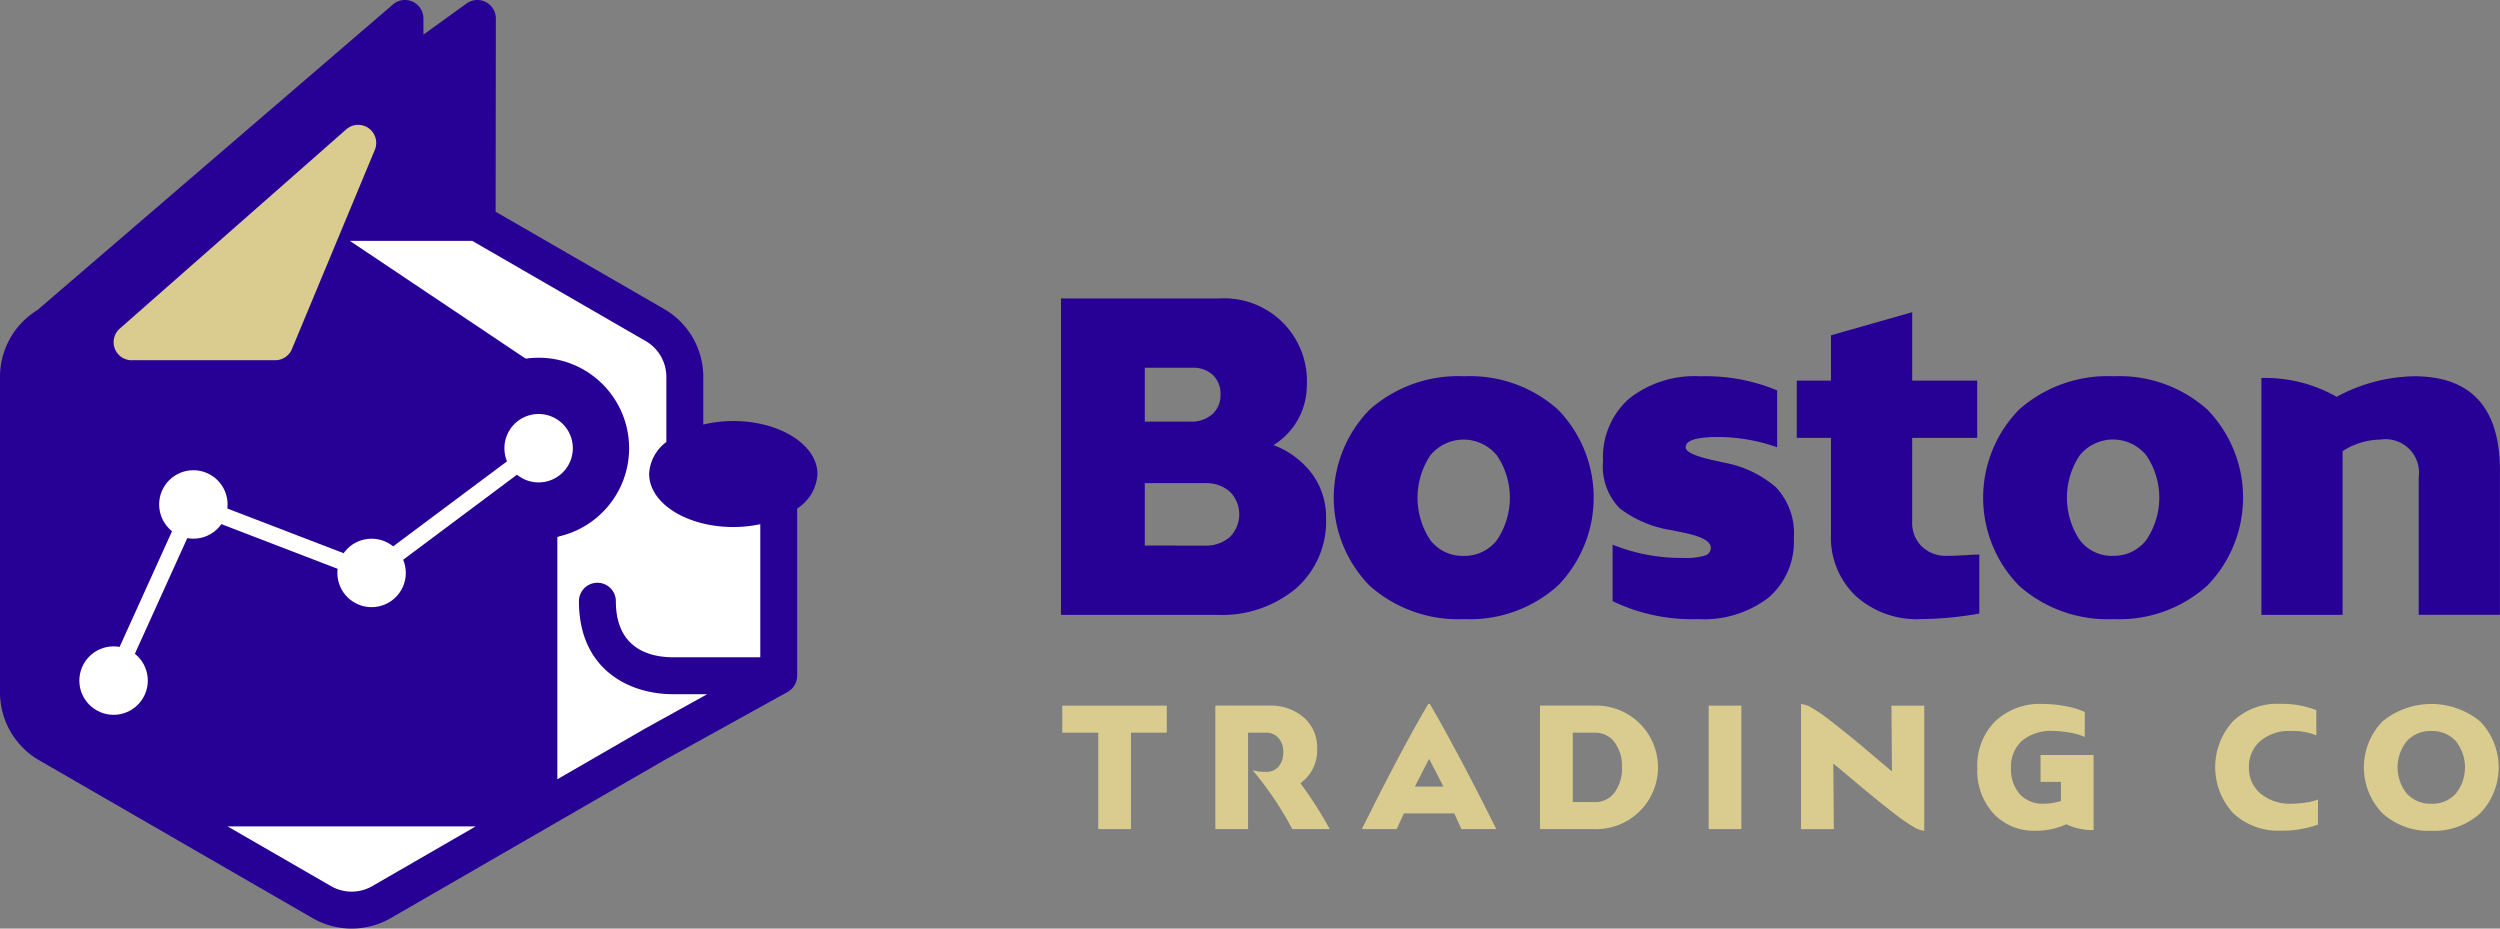 <svg xmlns="http://www.w3.org/2000/svg" width="163.832" height="60.852" viewBox="0 0 163.832 60.852"><rect x="0" y="0" width="163.832" height="60.852" fill="#808080" stroke="none"/><g id="Group_105" data-name="Group 105" transform="translate(0 0)"><g id="Group_45" data-name="Group 45" transform="translate(69.531 19.559)"><g id="Group_28" data-name="Group 28" transform="translate(0 0)"><path id="Path_31" data-name="Path 31" d="M809.365,1028.673a5.616,5.616,0,0,1,2.535,1.891,4.789,4.789,0,0,1,.911,2.9,5.838,5.838,0,0,1-1.961,4.594,7.568,7.568,0,0,1-5.211,1.738h-10.2v-20.732h10.366a5.418,5.418,0,0,1,5.743,5.744A4.589,4.589,0,0,1,809.365,1028.673Zm-8.433-5.071v3.53h3a2.025,2.025,0,0,0,1.429-.49,1.652,1.652,0,0,0,.532-1.274,1.688,1.688,0,0,0-.5-1.289,1.881,1.881,0,0,0-1.345-.477Zm3.922,11.655a2.362,2.362,0,0,0,1.653-.561,2.1,2.1,0,0,0,0-2.969,2.325,2.325,0,0,0-1.625-.561h-3.95v4.09Z" transform="translate(-795.441 -1019.063)" fill="#270095"></path><path id="Path_32" data-name="Path 32" d="M983.338,1086.142a8.735,8.735,0,0,1-6.192-2.186,8.254,8.254,0,0,1,0-11.542,8.739,8.739,0,0,1,6.192-2.185,8.649,8.649,0,0,1,6.15,2.185,8.271,8.271,0,0,1,0,11.529A8.61,8.61,0,0,1,983.338,1086.142ZM983.31,1082a2.668,2.668,0,0,0,2.185-1.051,4.948,4.948,0,0,0,0-5.519,2.812,2.812,0,0,0-4.385,0,5.021,5.021,0,0,0,0,5.519A2.657,2.657,0,0,0,983.31,1082Z" transform="translate(-956.92 -1065.13)" fill="#270095"></path><path id="Path_33" data-name="Path 33" d="M1158.952,1081.463q0-.616-1.765-.981l-.813-.168a7.455,7.455,0,0,1-3.39-1.428,3.928,3.928,0,0,1-1.093-3.109,5.108,5.108,0,0,1,1.7-4.076,6.921,6.921,0,0,1,4.692-1.471,12.147,12.147,0,0,1,5.015.925v3.726a11.782,11.782,0,0,0-3.894-.673q-2.1,0-2.1.673,0,.448,1.765.841l.756.168a7.187,7.187,0,0,1,3.39,1.61,4.389,4.389,0,0,1,1.176,3.348,4.81,4.81,0,0,1-1.667,3.894,6.946,6.946,0,0,1-4.609,1.4,11.963,11.963,0,0,1-5.6-1.177v-3.7a12.045,12.045,0,0,0,4.651.869,4.346,4.346,0,0,0,1.4-.154A.534.534,0,0,0,1158.952,1081.463Z" transform="translate(-1116.368 -1065.13)" fill="#270095"></path><path id="Path_34" data-name="Path 34" d="M1289.1,1044.03c.205,0,.42,0,.644-.014s.481-.024.771-.042.518-.028.686-.028v3.866a22.674,22.674,0,0,1-3.838.364,5.952,5.952,0,0,1-4.273-1.527,5.278,5.278,0,0,1-1.611-4.02V1036.3h-2.242v-3.754h2.242v-2.969l5.323-1.513v4.483h4.259v3.754H1286.8v5.492a2.171,2.171,0,0,0,.63,1.624A2.279,2.279,0,0,0,1289.1,1044.03Z" transform="translate(-1231.021 -1027.164)" fill="#270095"></path><path id="Path_35" data-name="Path 35" d="M1410.349,1086.142a8.735,8.735,0,0,1-6.192-2.186,8.254,8.254,0,0,1,0-11.542,8.739,8.739,0,0,1,6.192-2.185,8.648,8.648,0,0,1,6.149,2.185,8.271,8.271,0,0,1,0,11.529A8.61,8.61,0,0,1,1410.349,1086.142Zm-.028-4.147a2.668,2.668,0,0,0,2.185-1.051,4.948,4.948,0,0,0,0-5.519,2.812,2.812,0,0,0-4.385,0,5.02,5.02,0,0,0,0,5.519A2.657,2.657,0,0,0,1410.32,1082Z" transform="translate(-1341.374 -1065.13)" fill="#270095"></path><path id="Path_36" data-name="Path 36" d="M1594.8,1070.229q5.631,0,5.631,6.191v9.442h-5.323v-9.021a2.192,2.192,0,0,0-2.494-2.465,4.725,4.725,0,0,0-2.494.757v10.73H1584.8v-15.521a9.469,9.469,0,0,1,4.931,1.233A11.021,11.021,0,0,1,1594.8,1070.229Z" transform="translate(-1506.134 -1065.13)" fill="#270095"></path></g><g id="Group_29" data-name="Group 29" transform="translate(0.086 26.574)"><path id="Path_40" data-name="Path 40" d="M803.148,1286.807v1.772H800.8v6.319h-2.143v-6.319H796.3v-1.772Z" transform="translate(-796.303 -1286.698)" fill="#dacc8e"></path><path id="Path_41" data-name="Path 41" d="M902.487,1291.891a27.318,27.318,0,0,1,1.924,3.007h-2.46a21.315,21.315,0,0,0-2.6-3.86,3.058,3.058,0,0,0,.864.11,1.058,1.058,0,0,0,.847-.35,1.392,1.392,0,0,0,.3-.94,1.348,1.348,0,0,0-.312-.93,1.065,1.065,0,0,0-.836-.349h-1.159v6.319h-2.143v-8.091h3.521a3.291,3.291,0,0,1,2.28.777,2.609,2.609,0,0,1,.869,2.044A2.636,2.636,0,0,1,902.487,1291.891Z" transform="translate(-886.884 -1286.698)" fill="#dacc8e"></path><path id="Path_42" data-name="Path 42" d="M999.759,1293.915l-.471-1.028h-3.3l-.47,1.028h-2.286q2.5-5.051,4.352-8.2h.109q1.924,3.313,4.352,8.2Zm-2.121-4.6q-.613,1.182-.93,1.815h1.87q-.163-.338-.486-.951T997.638,1289.311Z" transform="translate(-973.605 -1285.715)" fill="#dacc8e"></path><path id="Path_43" data-name="Path 43" d="M1113.95,1286.807a4.048,4.048,0,1,1,0,8.091h-3.542v-8.091Zm.044,6.321a1.557,1.557,0,0,0,1.3-.63,2.633,2.633,0,0,0,.486-1.656,2.57,2.57,0,0,0-.492-1.64,1.562,1.562,0,0,0-1.29-.623h-1.443v4.549Z" transform="translate(-1079.104 -1286.698)" fill="#dacc8e"></path><path id="Path_44" data-name="Path 44" d="M1223.466,1286.807v8.091h-2.143v-8.091Z" transform="translate(-1178.965 -1286.698)" fill="#dacc8e"></path><path id="Path_45" data-name="Path 45" d="M1290.173,1285.824v8.2a1.643,1.643,0,0,1-.722-.267,10.9,10.9,0,0,1-1.192-.826q-.722-.558-1.273-1.005t-1.482-1.23q-.929-.783-1.29-1.078l.033,4.3H1282.1v-8.2a1.677,1.677,0,0,1,.722.262,10.447,10.447,0,0,1,1.2.831q.732.569,1.263,1t1.487,1.242q.956.808,1.285,1.082l-.033-4.308Z" transform="translate(-1233.689 -1285.715)" fill="#dacc8e"></path><path id="Path_46" data-name="Path 46" d="M1405.577,1289.06v4.92a3.931,3.931,0,0,1-1.782-.383,4.834,4.834,0,0,1-2.022.426,3.626,3.626,0,0,1-2.75-1.12,4.146,4.146,0,0,1-1.066-2.98,4.1,4.1,0,0,1,1.165-3.066,4.262,4.262,0,0,1,3.121-1.143,8.065,8.065,0,0,1,1.476.142,5.335,5.335,0,0,1,1.28.383v1.639a3.812,3.812,0,0,0-.984-.284,6.342,6.342,0,0,0-1.083-.11,2.96,2.96,0,0,0-2.05.646,2.275,2.275,0,0,0-.716,1.781,2.462,2.462,0,0,0,.568,1.706,2.007,2.007,0,0,0,1.575.634,3.9,3.9,0,0,0,1.126-.175v-1.258H1402.1v-1.76Z" transform="translate(-1337.995 -1285.715)" fill="#dacc8e"></path><path id="Path_47" data-name="Path 47" d="M1561.029,1287.77a4.164,4.164,0,0,0-1.683-.285,2.9,2.9,0,0,0-1.985.656,2.186,2.186,0,0,0-.748,1.728,2.153,2.153,0,0,0,.771,1.727,3.037,3.037,0,0,0,2.039.656,6.589,6.589,0,0,0,.913-.077,3.2,3.2,0,0,0,.8-.2v1.641a6.731,6.731,0,0,1-2.427.4,4.306,4.306,0,0,1-3.127-1.142,4.454,4.454,0,0,1-.016-6.024,4.2,4.2,0,0,1,3.078-1.143,6.169,6.169,0,0,1,2.384.415Z" transform="translate(-1478.85 -1285.715)" fill="#dacc8e"></path><path id="Path_48" data-name="Path 48" d="M1656.584,1294.024a4.5,4.5,0,0,1-3.209-1.142,4.331,4.331,0,0,1,0-6.024,5.055,5.055,0,0,1,6.4,0,4.344,4.344,0,0,1,0,6.024A4.466,4.466,0,0,1,1656.584,1294.024Zm0-1.771a2.066,2.066,0,0,0,1.591-.656,2.761,2.761,0,0,0,0-3.454,2.065,2.065,0,0,0-1.591-.656,2.1,2.1,0,0,0-1.608.656,2.743,2.743,0,0,0,0,3.454A2.1,2.1,0,0,0,1656.584,1292.253Z" transform="translate(-1566.861 -1285.715)" fill="#dacc8e"></path></g></g><g id="design" transform="translate(0 0)"><path id="Path_117" data-name="Path 117" d="M48.055,27.591a8.406,8.406,0,0,0-1.967.231V24.69a5.138,5.138,0,0,0-2.561-4.437L32.48,13.875l.014-12.663A1.21,1.21,0,0,0,30.576.229L27.749,2.267V1.211a1.21,1.21,0,0,0-2-.918L2.457,20.315A5.137,5.137,0,0,0,0,24.69V45.383a5.138,5.138,0,0,0,2.561,4.437L20.483,60.167a5.138,5.138,0,0,0,5.123,0L43.517,49.826l8.1-4.48c.011-.006.019-.016.03-.023a1.232,1.232,0,0,0,.21-.156l.024-.02a1.259,1.259,0,0,0,.176-.224c.014-.022.024-.044.036-.067a1.167,1.167,0,0,0,.086-.2c.008-.025.017-.049.023-.075a1.2,1.2,0,0,0,.039-.291V33.326a2.87,2.87,0,0,0,1.329-2.259c0-1.92-2.469-3.476-5.516-3.476Z" transform="translate(0 0)" fill="#270095"></path><path id="Path_118" data-name="Path 118" d="M178.867,628.723a2.707,2.707,0,0,0,2.7,0l6.777-3.913H172.09Z" transform="translate(-157.173 -570.652)" fill="#fff"></path><path id="Path_119" data-name="Path 119" d="M284.094,197.373a2.765,2.765,0,0,1,1.129-2.1V191a2.709,2.709,0,0,0-1.351-2.34L272.5,182.09h-8.02l11.643,7.8a3.872,3.872,0,0,1,.746-.08c2.626,0,4.756,2.658,4.756,5.938,0,2.756-1.507,5.068-3.546,5.737v15.889l5.794-3.345.019-.01L287.9,211.8h-2.243c-2.843,0-6.163-1.595-6.163-6.093a1.21,1.21,0,0,1,2.42,0c0,3.2,2.345,3.672,3.743,3.672h5.722v-8.72a8.461,8.461,0,0,1-1.767.185c-3.047,0-5.516-1.556-5.516-3.476Z" transform="translate(-241.555 -166.307)" fill="#fff"></path><path id="Path_120" data-name="Path 120" d="M87.053,109.736h9.409a1.183,1.183,0,0,0,1.092-.728l5.435-13.06a1.183,1.183,0,0,0-1.873-1.343l-14.844,13.06A1.183,1.183,0,0,0,87.053,109.736Z" transform="translate(-78.425 -86.129)" fill="#dacc8e"></path><circle id="Ellipse_14" data-name="Ellipse 14" cx="5.93" cy="5.93" r="5.93" transform="translate(29.368 23.442)" fill="#270095"></circle><circle id="Ellipse_15" data-name="Ellipse 15" cx="2.243" cy="2.243" r="2.243" transform="translate(33.054 27.129)" fill="#fff"></circle><circle id="Ellipse_16" data-name="Ellipse 16" cx="2.243" cy="2.243" r="2.243" transform="translate(22.108 35.303)" fill="#fff"></circle><circle id="Ellipse_17" data-name="Ellipse 17" cx="2.243" cy="2.243" r="2.243" transform="translate(10.429 30.815)" fill="#fff"></circle><circle id="Ellipse_18" data-name="Ellipse 18" cx="2.243" cy="2.243" r="2.243" transform="translate(5.2 42.358)" fill="#fff"></circle><path id="Path_121" data-name="Path 121" d="M81.116,349.7l-1-.451,5.443-12.013L97.441,341.8l10.7-7.993.654.876L97.612,343.04l-11.479-4.41Z" transform="translate(-73.175 -304.876)" fill="#fff"></path></g></g></svg>
